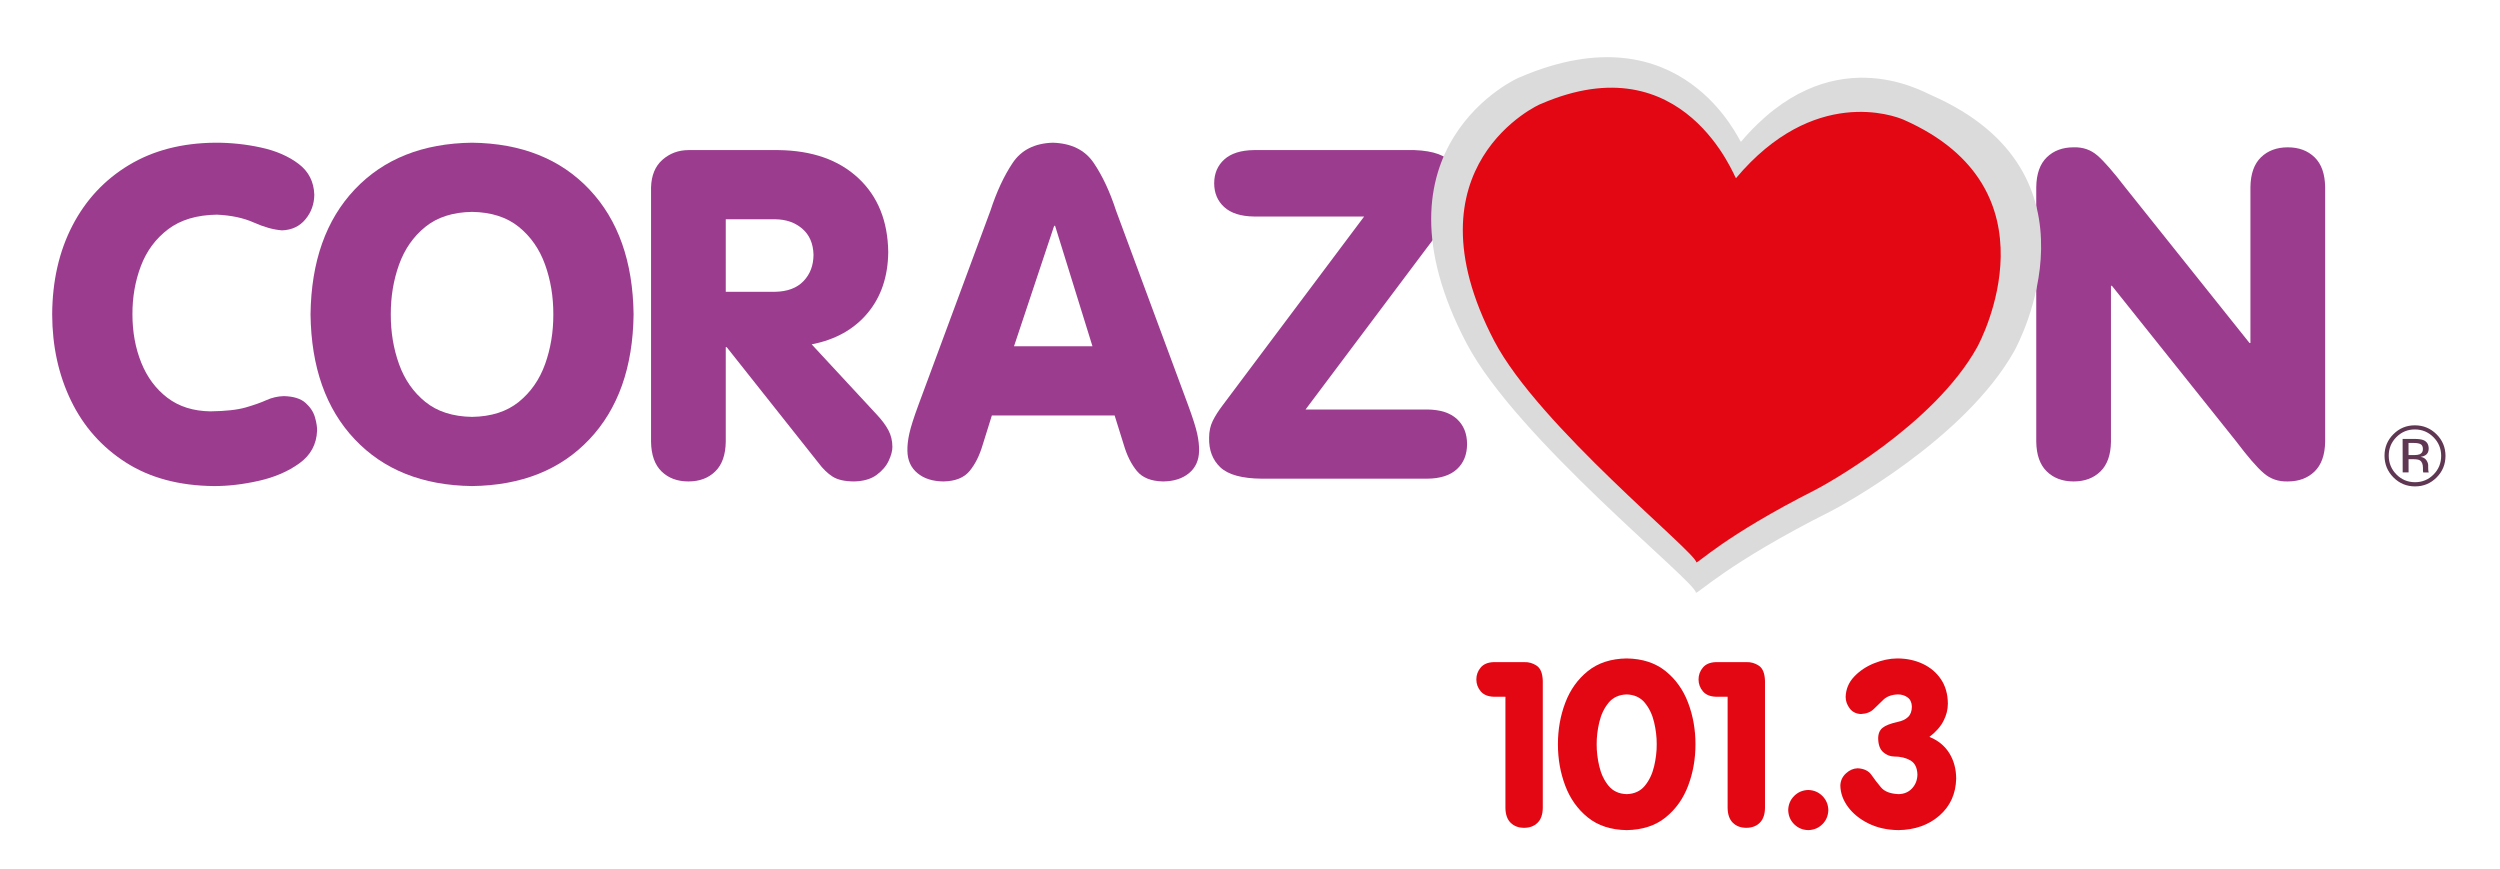 <?xml version="1.0" encoding="utf-8"?>
<!-- Generator: Adobe Illustrator 16.0.3, SVG Export Plug-In . SVG Version: 6.00 Build 0)  -->
<!DOCTYPE svg PUBLIC "-//W3C//DTD SVG 1.1//EN" "http://www.w3.org/Graphics/SVG/1.1/DTD/svg11.dtd">
<svg version="1.1" id="Capa_1" xmlns="http://www.w3.org/2000/svg" xmlns:xlink="http://www.w3.org/1999/xlink" x="0px" y="0px"
	 width="659px" height="229px" viewBox="0 0 659 229" enable-background="new 0 0 659 229" xml:space="preserve">
<g>
	<path fill-rule="evenodd" clip-rule="evenodd" fill="#5F3752" d="M642.264,114.471c-1.573-1.566-3.474-2.351-5.701-2.356
		c-2.215-0.003-4.101,0.774-5.66,2.336c-1.567,1.568-2.348,3.458-2.344,5.672c0.004,2.237,0.786,4.141,2.345,5.715
		c1.565,1.581,3.464,2.373,5.691,2.378c2.229,0.003,4.126-0.782,5.693-2.358c1.567-1.575,2.348-3.476,2.344-5.706
		C644.627,117.933,643.838,116.038,642.264,114.471z M641.487,125.079c-1.343,1.357-2.974,2.034-4.895,2.03
		c-1.921-0.003-3.556-0.687-4.901-2.048c-1.34-1.361-2.012-3.007-2.017-4.936c-0.003-1.914,0.665-3.546,2.007-4.895
		c1.348-1.356,2.977-2.034,4.883-2.03c1.914,0.004,3.548,0.687,4.902,2.048c1.347,1.354,2.021,2.989,2.025,4.903
		C643.496,122.08,642.827,123.723,641.487,125.079z"/>
	<path fill-rule="evenodd" clip-rule="evenodd" fill="#5F3752" d="M640.092,123.97c-0.015-0.234-0.022-0.453-0.022-0.658
		l-0.001-0.647c-0.002-0.446-0.163-0.902-0.485-1.371c-0.323-0.467-0.831-0.757-1.524-0.868c0.548-0.086,0.974-0.229,1.281-0.425
		c0.575-0.372,0.863-0.952,0.862-1.741c-0.004-1.11-0.461-1.856-1.375-2.238c-0.513-0.213-1.315-0.321-2.411-0.323l-3.09-0.005
		l0.019,8.834l1.556,0.002l-0.008-3.485l1.228,0.002c0.825,0.002,1.403,0.098,1.731,0.288c0.556,0.331,0.835,1.006,0.838,2.029
		l0.001,0.702l0.033,0.285c0.008,0.038,0.015,0.07,0.022,0.099c0.007,0.03,0.015,0.058,0.021,0.088l1.459,0.002l-0.057-0.11
		C640.133,124.358,640.107,124.204,640.092,123.97z M637.772,119.768c-0.329,0.131-0.821,0.196-1.479,0.194l-1.402-0.002l-0.006-3.2
		l1.325,0.002c0.862,0,1.486,0.112,1.874,0.332c0.396,0.22,0.594,0.652,0.595,1.294C638.68,119.068,638.377,119.528,637.772,119.768
		z"/>
</g>
<g>
	<path fill-rule="evenodd" clip-rule="evenodd" fill="#9B3C8E" d="M13.755,82.872c0.021,8.375,1.681,15.964,4.981,22.768
		c3.3,6.803,8.114,12.227,14.441,16.271c6.327,4.045,14.043,6.117,23.147,6.215c3.746,0.02,7.705-0.439,11.879-1.378
		s7.746-2.479,10.716-4.62c2.971-2.141,4.524-5.005,4.66-8.591c0.036-0.917-0.145-2.083-0.541-3.5s-1.226-2.692-2.487-3.825
		s-3.172-1.732-5.732-1.798c-1.62,0.05-3.139,0.397-4.556,1.042c-1.417,0.645-3.233,1.289-5.448,1.934s-5.329,0.992-9.342,1.042
		c-4.506-0.061-8.283-1.251-11.333-3.57c-3.05-2.319-5.35-5.402-6.899-9.25c-1.55-3.847-2.326-8.093-2.33-12.739
		c-0.02-4.539,0.723-8.794,2.23-12.766c1.508-3.972,3.9-7.199,7.179-9.683c3.279-2.483,7.564-3.764,12.857-3.84
		c3.779,0.172,7.019,0.862,9.719,2.069c2.699,1.207,5.179,1.897,7.437,2.069c2.591-0.094,4.649-1.062,6.175-2.905
		s2.307-3.997,2.342-6.461c-0.102-3.423-1.479-6.141-4.133-8.154c-2.652-2.014-5.967-3.453-9.945-4.318
		c-3.978-0.865-8.005-1.287-12.082-1.265c-8.726,0.072-16.294,2.035-22.703,5.891s-11.371,9.171-14.887,15.947
		S13.803,74.037,13.755,82.872z"/>
</g>
<path fill-rule="evenodd" clip-rule="evenodd" fill="#9B3C8E" d="M155.353,49.93c-7.604-8.042-17.91-12.146-30.918-12.313
	c-13.008,0.167-23.314,4.271-30.918,12.313c-7.604,8.042-11.49,19.023-11.659,32.942c0.169,13.919,4.055,24.9,11.659,32.942
	s17.91,12.146,30.918,12.313c13.008-0.167,23.314-4.271,30.918-12.313s11.491-19.022,11.66-32.942
	C166.843,68.953,162.957,57.972,155.353,49.93z M143.684,95.989c-1.466,4.082-3.777,7.399-6.933,9.953s-7.262,3.87-12.316,3.949
	c-5.054-0.079-9.159-1.395-12.315-3.949c-3.157-2.554-5.468-5.871-6.934-9.953c-1.466-4.082-2.19-8.454-2.173-13.117
	c-0.017-4.663,0.707-9.036,2.173-13.117c1.466-4.082,3.777-7.399,6.934-9.953c3.156-2.554,7.261-3.87,12.315-3.949
	c5.054,0.079,9.16,1.395,12.316,3.949s5.467,5.871,6.933,9.953c1.466,4.082,2.19,8.454,2.173,13.117
	C145.874,87.535,145.15,91.907,143.684,95.989z"/>
<path fill-rule="evenodd" clip-rule="evenodd" fill="#9B3C8E" d="M234.17,113.389c-0.705-1.32-1.729-2.694-3.072-4.122
	l-17.141-18.495c6.267-1.227,11.181-3.975,14.742-8.243c3.561-4.269,5.375-9.632,5.44-16.091
	c-0.111-8.197-2.746-14.698-7.904-19.503s-12.173-7.263-21.044-7.371h-23.728c-2.645,0.015-4.924,0.866-6.839,2.553
	c-1.915,1.687-2.918,4.119-3.009,7.294v67.035c0.053,3.47,0.98,6.081,2.781,7.833c1.801,1.751,4.156,2.628,7.067,2.631
	c2.91-0.002,5.266-0.879,7.066-2.631c1.801-1.752,2.728-4.363,2.781-7.833V91.503h0.243l24.213,30.54
	c1.136,1.533,2.363,2.725,3.681,3.574c1.318,0.849,3.214,1.28,5.688,1.292c2.5-0.061,4.49-0.642,5.971-1.744
	c1.481-1.102,2.543-2.359,3.186-3.772c0.643-1.413,0.957-2.616,0.942-3.61C235.229,116.175,234.875,114.709,234.17,113.389z
	 M204.338,76.917h-13.027V57.799h13.027c2.872,0.025,5.256,0.856,7.153,2.494c1.897,1.638,2.881,3.929,2.952,6.875
	c-0.018,2.807-0.895,5.118-2.633,6.932C210.074,75.915,207.583,76.854,204.338,76.917z"/>
<path fill-rule="evenodd" clip-rule="evenodd" fill="#9B3C8E" d="M315.574,114.302c-0.373-1.701-1.179-4.23-2.418-7.587
	l-18.977-51.212c-1.606-4.951-3.563-9.133-5.87-12.547c-2.306-3.415-5.905-5.194-10.796-5.338
	c-4.775,0.144-8.303,1.924-10.583,5.338s-4.227,7.597-5.839,12.547l-18.977,51.212c-1.24,3.357-2.045,5.887-2.418,7.587
	s-0.54,3.227-0.502,4.578c0.046,2.464,0.928,4.411,2.646,5.84s3.999,2.16,6.843,2.19c3.137-0.058,5.438-0.976,6.903-2.753
	s2.61-4.063,3.437-6.859l2.433-7.787h32.358l2.433,7.787c0.826,2.796,1.972,5.083,3.437,6.859s3.766,2.695,6.903,2.753
	c2.844-0.03,5.125-0.76,6.843-2.19s2.6-3.376,2.646-5.84C316.114,117.528,315.947,116.002,315.574,114.302z M267.295,91.274
	l10.583-31.757h0.243l9.854,31.757H267.295z"/>
<g>
	<path fill-rule="evenodd" clip-rule="evenodd" fill="#9B3C8E" d="M344.143,107.944l31.506-41.99
		c2.833-3.679,5.074-6.848,6.721-9.506c1.647-2.658,2.489-5.004,2.524-7.038c0.152-1.899-0.548-3.966-2.099-6.2
		s-4.865-3.45-9.944-3.647h-42.332c-3.416,0.045-6.011,0.866-7.785,2.461c-1.774,1.596-2.666,3.693-2.676,6.292
		c0.01,2.598,0.902,4.695,2.676,6.291s4.369,2.416,7.785,2.462h29.073l-37.224,49.657c-1.163,1.531-2.06,2.939-2.691,4.226
		c-0.631,1.287-0.951,2.756-0.958,4.407c-0.083,3.27,0.905,5.878,2.965,7.826c2.061,1.948,5.694,2.946,10.902,2.994h43.67
		c3.416-0.038,6.012-0.874,7.786-2.507c1.773-1.634,2.666-3.837,2.676-6.61c-0.01-2.773-0.902-4.977-2.676-6.611
		c-1.774-1.633-4.37-2.469-7.786-2.507H344.143z"/>
</g>
<g>
	<path fill-rule="evenodd" clip-rule="evenodd" fill="#9B3C8E" d="M536.757,116.448c0.054,3.469,0.979,6.08,2.781,7.831
		c1.801,1.751,4.156,2.628,7.066,2.631c2.91-0.002,5.266-0.879,7.067-2.631c1.801-1.751,2.728-4.362,2.78-7.831V75.329h0.243
		l32.744,40.997c3.062,4.061,5.484,6.858,7.268,8.395c1.784,1.536,3.902,2.266,6.354,2.189c2.91-0.002,5.266-0.879,7.066-2.631
		c1.801-1.751,2.729-4.362,2.781-7.831V49.295c-0.053-3.47-0.98-6.08-2.781-7.831s-4.156-2.628-7.066-2.63
		c-2.91,0.002-5.267,0.879-7.066,2.63c-1.801,1.751-2.729,4.361-2.781,7.831v41.119h-0.244l-32.743-40.998
		c-3.115-4.06-5.553-6.858-7.313-8.394c-1.762-1.536-3.863-2.266-6.308-2.189c-2.91,0.002-5.266,0.879-7.066,2.63
		c-1.802,1.751-2.728,4.361-2.781,7.831V116.448z"/>
</g>
<g>
	<path fill-rule="evenodd" clip-rule="evenodd" fill="#E30613" d="M405.06,175.472c-1.015-0.673-2.116-0.983-3.306-0.935h-8.026
		c-1.521,0.049-2.662,0.528-3.422,1.436c-0.761,0.908-1.141,1.949-1.141,3.123s0.38,2.215,1.141,3.123
		c0.76,0.908,1.9,1.387,3.422,1.437h3.103v29.323c0.026,1.735,0.49,3.04,1.391,3.916s2.078,1.314,3.533,1.315
		c1.455-0.001,2.633-0.439,3.533-1.315c0.901-0.876,1.364-2.181,1.391-3.916v-33.518
		C406.613,177.474,406.073,176.144,405.06,175.472z"/>
	<path fill-rule="evenodd" clip-rule="evenodd" fill="#E30613" d="M439.038,176.901c-2.678-2.157-6.092-3.27-10.242-3.338
		c-4.149,0.068-7.564,1.181-10.242,3.338c-2.678,2.156-4.663,4.944-5.956,8.366c-1.291,3.42-1.934,7.062-1.927,10.923
		c-0.007,3.862,0.636,7.504,1.927,10.925c1.293,3.421,3.278,6.209,5.956,8.366c2.678,2.156,6.093,3.269,10.242,3.337
		c4.15-0.068,7.564-1.181,10.242-3.337c2.678-2.157,4.663-4.945,5.956-8.366c1.292-3.421,1.935-7.063,1.928-10.925
		c0.007-3.861-0.636-7.503-1.928-10.923C443.701,181.846,441.716,179.058,439.038,176.901z M436.023,202.006
		c-0.473,2.01-1.288,3.718-2.443,5.125c-1.156,1.408-2.751,2.143-4.784,2.205c-2.032-0.063-3.627-0.797-4.783-2.205
		c-1.156-1.407-1.971-3.115-2.444-5.125c-0.473-2.009-0.701-3.947-0.686-5.815c-0.016-1.867,0.213-3.805,0.686-5.814
		c0.474-2.009,1.288-3.718,2.444-5.125s2.751-2.143,4.783-2.204c2.033,0.062,3.628,0.797,4.784,2.204
		c1.155,1.407,1.971,3.116,2.443,5.125c0.473,2.01,0.701,3.947,0.686,5.814C436.725,198.059,436.496,199.997,436.023,202.006z"/>
	<path fill-rule="evenodd" clip-rule="evenodd" fill="#E30613" d="M463.631,175.472c-1.015-0.673-2.116-0.983-3.306-0.935h-8.026
		c-1.521,0.049-2.662,0.528-3.422,1.436c-0.761,0.908-1.142,1.949-1.142,3.123s0.381,2.215,1.142,3.123
		c0.76,0.908,1.9,1.387,3.422,1.437h3.103v29.323c0.026,1.735,0.49,3.04,1.391,3.916s2.078,1.314,3.533,1.315
		c1.455-0.001,2.633-0.439,3.533-1.315s1.364-2.181,1.391-3.916v-33.518C465.185,177.474,464.645,176.144,463.631,175.472z"/>
	<path fill-rule="evenodd" clip-rule="evenodd" fill="#E30613" d="M476.66,208.24c-1.471,0.042-2.709,0.566-3.717,1.573
		c-1.006,1.007-1.531,2.246-1.572,3.717c0.041,1.497,0.566,2.742,1.572,3.738c1.008,0.995,2.246,1.513,3.717,1.55
		c1.471-0.037,2.709-0.555,3.716-1.55c1.007-0.996,1.531-2.241,1.572-3.738c-0.041-1.471-0.565-2.71-1.572-3.717
		S478.131,208.282,476.66,208.24z"/>
	<path fill-rule="evenodd" clip-rule="evenodd" fill="#E30613" d="M513.854,198.564c-1.191-1.935-2.943-3.375-5.259-4.32
		c1.691-1.292,2.927-2.694,3.707-4.207c0.779-1.512,1.165-3.052,1.154-4.617c-0.03-2.501-0.645-4.634-1.844-6.398
		c-1.198-1.765-2.8-3.113-4.803-4.046c-2.003-0.934-4.226-1.404-6.669-1.412c-1.987,0.012-4.021,0.435-6.102,1.268
		c-2.08,0.834-3.839,2.009-5.277,3.524c-1.438,1.516-2.188,3.303-2.248,5.36c0.012,1.093,0.368,2.103,1.072,3.028
		c0.703,0.925,1.685,1.417,2.943,1.475c1.444-0.063,2.583-0.51,3.415-1.341c0.833-0.83,1.691-1.66,2.578-2.49
		c0.886-0.83,2.133-1.277,3.74-1.341c1.007-0.003,1.868,0.261,2.585,0.791c0.718,0.53,1.093,1.342,1.126,2.435
		c-0.015,1.201-0.351,2.114-1.012,2.738c-0.66,0.624-1.56,1.05-2.699,1.277c-1.919,0.42-3.268,0.95-4.046,1.59
		c-0.777,0.641-1.153,1.611-1.125,2.913c0.049,1.601,0.498,2.767,1.346,3.499c0.848,0.733,1.798,1.108,2.852,1.126
		c1.641-0.007,3.06,0.328,4.259,1.004c1.198,0.678,1.827,1.925,1.886,3.743c-0.026,1.44-0.49,2.652-1.392,3.636
		s-2.08,1.496-3.536,1.537c-2.181-0.084-3.733-0.673-4.66-1.768c-0.926-1.094-1.766-2.188-2.522-3.281
		c-0.758-1.094-1.973-1.684-3.646-1.768c-1.122,0.036-2.147,0.482-3.079,1.34c-0.933,0.856-1.426,1.911-1.483,3.164
		c0.024,1.983,0.692,3.867,2.001,5.653c1.309,1.784,3.112,3.245,5.407,4.382c2.296,1.136,4.937,1.723,7.923,1.76
		c4.358-0.074,7.956-1.354,10.793-3.837c2.838-2.484,4.307-5.726,4.408-9.724C515.642,202.73,515.044,200.499,513.854,198.564z"/>
</g>
<g>
	<path fill-rule="evenodd" clip-rule="evenodd" fill="#DBDBDB" d="M458.907,37.388c-0.247,0.291-15.33-35.469-58.26-17.031
		c-0.23-0.086-41.382,18.322-13.984,70.289c13.224,25.08,60.371,62.709,60.371,65.56c0.374,0.561,8.041-7.609,35.634-21.479
		c2.604-1.311,35.258-19.001,48.288-42.18c1.245-2.215,24.912-46.93-21.843-67.446C506.133,23.79,482.094,10.03,458.907,37.388z"/>
	<path fill-rule="evenodd" clip-rule="evenodd" fill="#E30613" d="M457.601,46.973c-0.218,0.26-13.52-35.994-51.378-19.596
		c-0.203-0.077-36.493,16.297-12.331,62.52c11.66,22.308,53.239,55.776,53.239,58.311c0.33,0.499,7.09-6.768,31.424-19.104
		c2.296-1.164,31.095-16.899,42.585-37.517c1.098-1.97,21.969-41.741-19.264-59.991C499.248,30.432,478.048,22.639,457.601,46.973z"
		/>
</g>
</svg>
